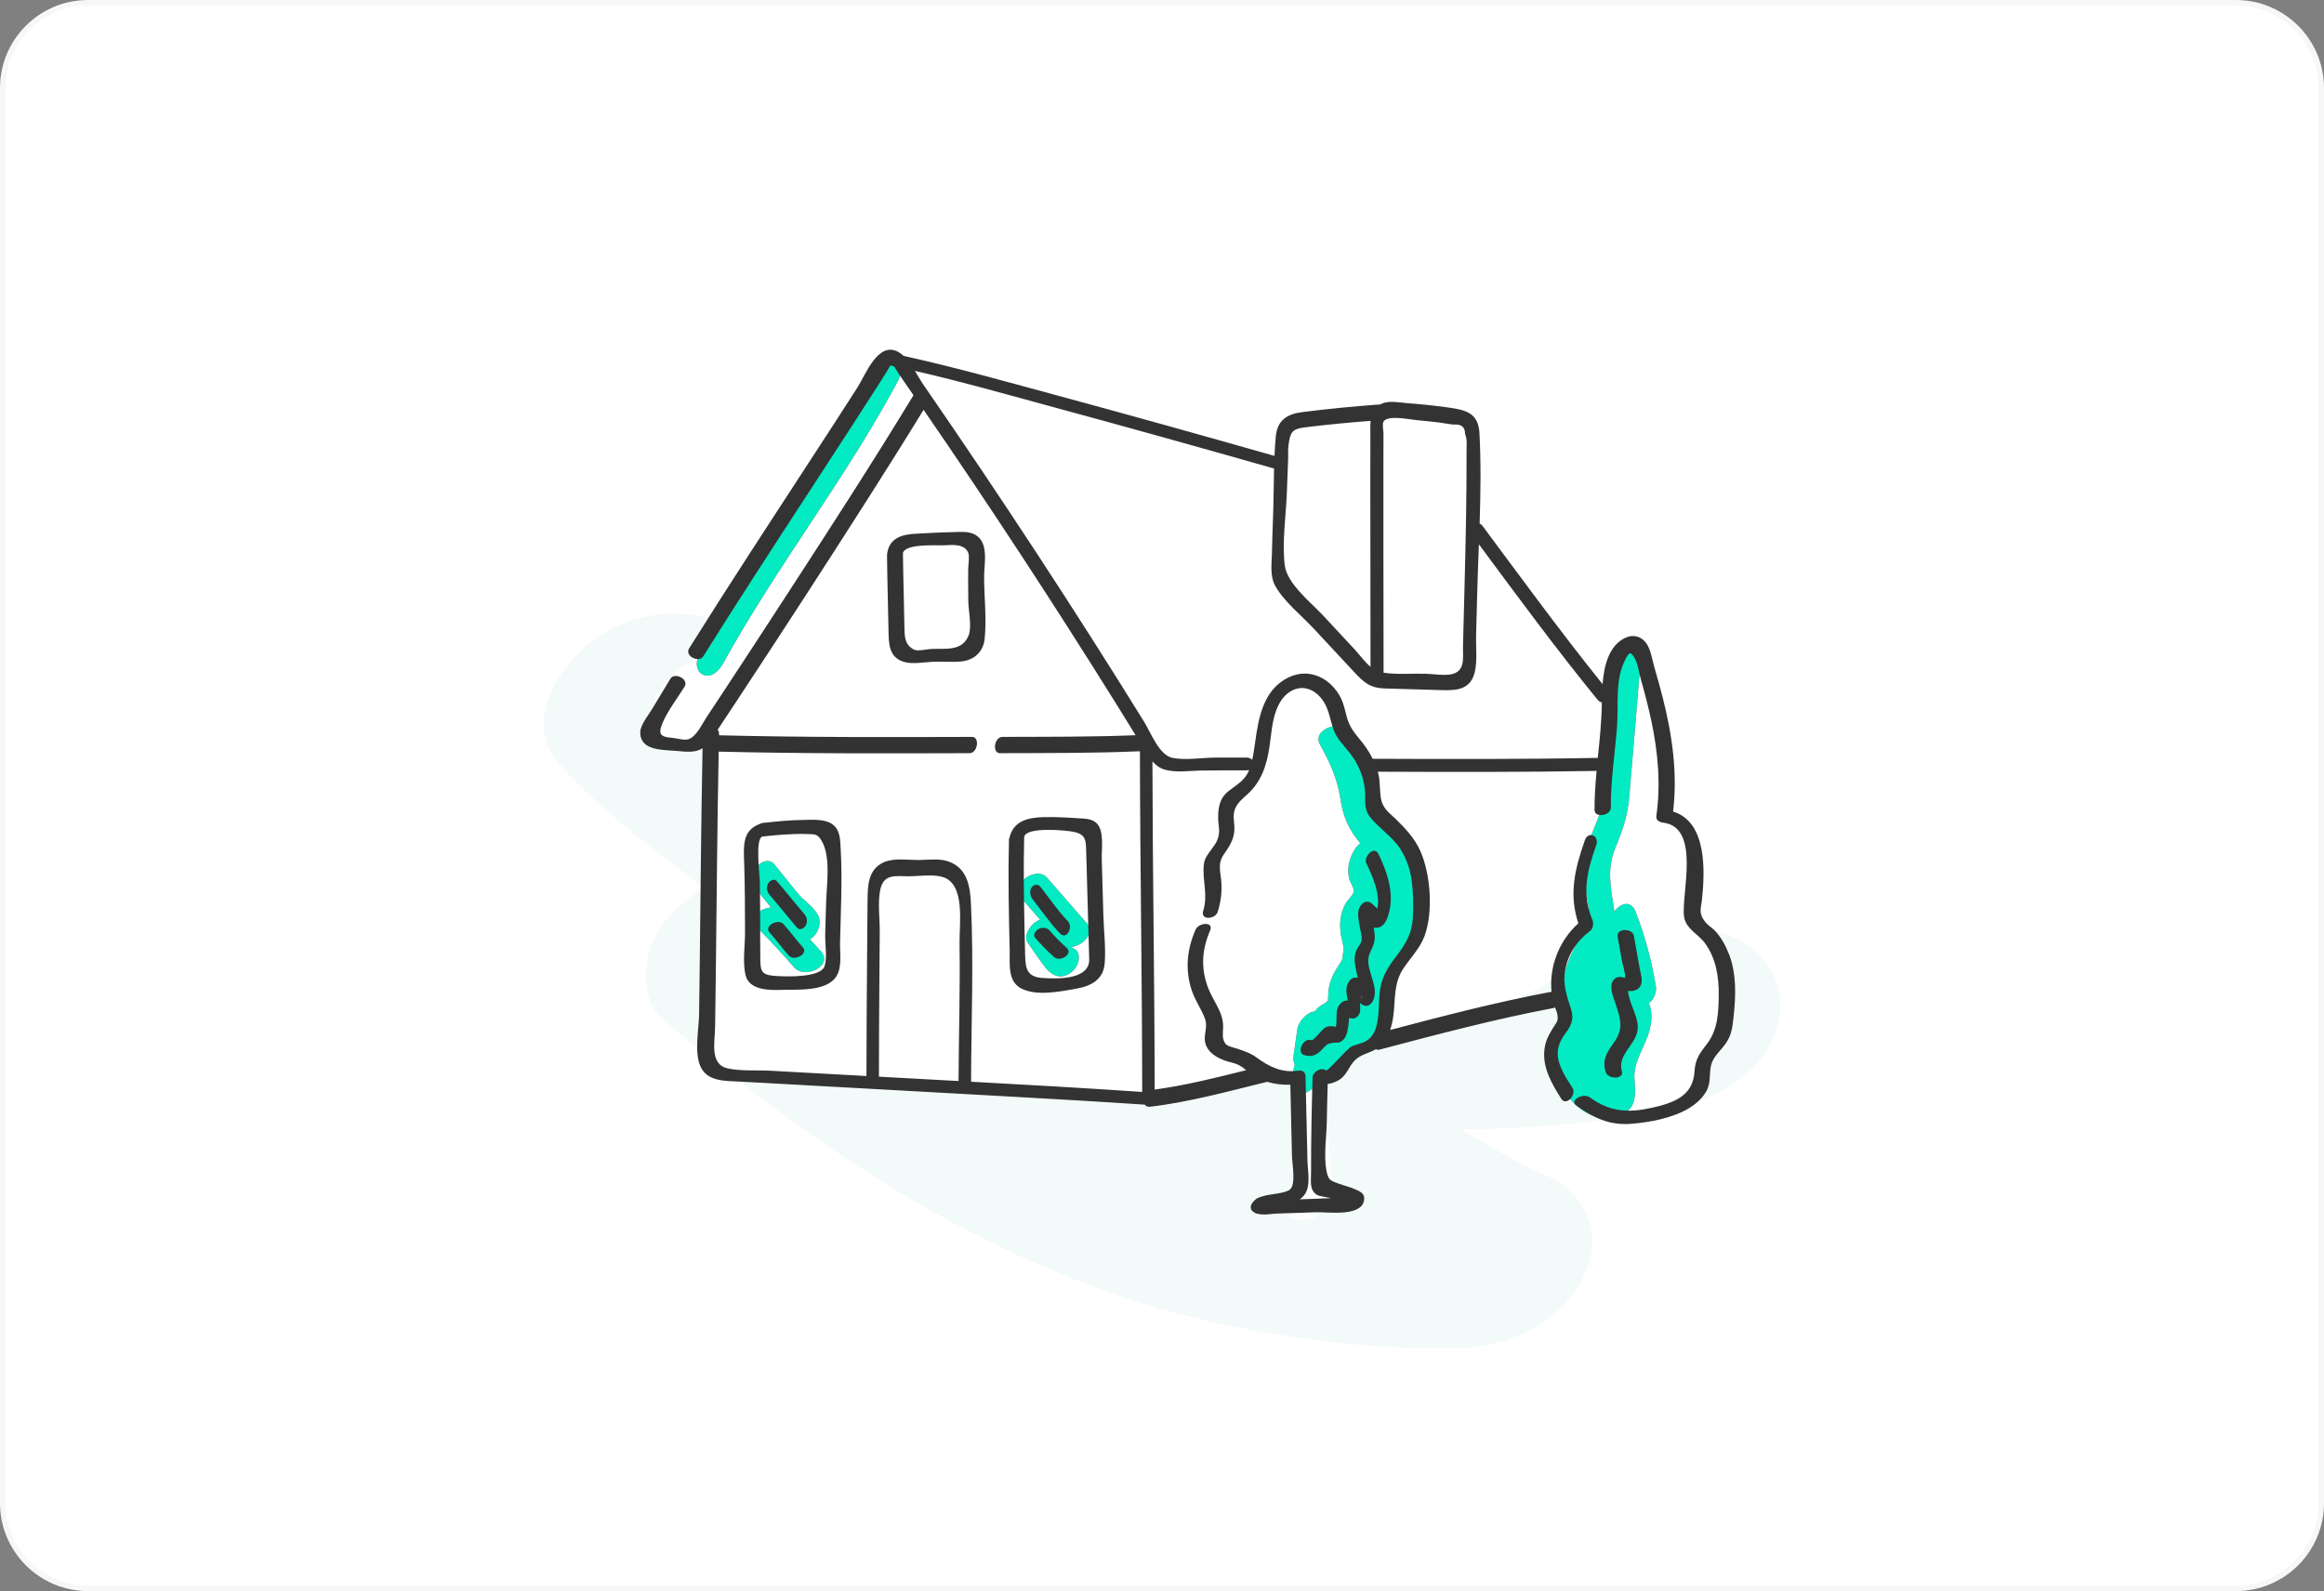 <svg width="422" height="289" viewBox="0 0 422 289" fill="none" xmlns="http://www.w3.org/2000/svg">
<rect x="0" y="0" width="422" height="289" fill="#808080" stroke="none"/>
<g clip-path="url(#clip0_2563_336)">
<path d="M406 0.5H16C7.44 0.5 0.5 7.44 0.5 16V273C0.5 281.56 7.44 288.5 16 288.5H406C414.56 288.5 421.5 281.56 421.5 273V16C421.5 7.44 414.56 0.5 406 0.5Z" fill="white"/>
<path d="M406 0.5H16C7.44 0.5 0.5 7.44 0.5 16V273C0.5 281.56 7.44 288.5 16 288.5H406C414.56 288.5 421.5 281.56 421.5 273V16C421.5 7.44 414.56 0.5 406 0.5Z" stroke="#F7F7F7"/>
<path d="M312.945 169.682C294.943 163.933 276.792 158.885 259.048 152.322C252.868 150.034 246.742 147.609 240.676 145.046C245.401 144.639 250.114 144.064 254.779 143.339C259.977 142.537 265.57 139.866 269.325 136.147C272.241 133.254 275.337 128.32 275.014 123.954C274.241 113.534 263.648 109.624 254.485 111.043C250.203 111.708 245.91 112.247 241.592 112.606C241.251 112.636 240.897 112.678 240.544 112.714C240.305 112.726 240.065 112.738 239.825 112.744C238.077 112.81 236.322 112.852 234.574 112.852C228.058 112.876 221.591 112.385 215.141 111.51C214.782 111.444 214.422 111.379 214.057 111.307C212.74 111.049 211.428 110.768 210.123 110.462C207.548 109.864 204.997 109.181 202.469 108.408C198.511 107.205 194.631 105.767 190.81 104.186C183.438 100.839 176.306 97.012 168.82 93.904C165.994 92.731 161.688 92.934 158.742 93.395C154.155 94.108 149.873 96.108 146.256 98.965C143.603 101.061 141.567 103.39 140.124 106.456C138.776 109.325 137.525 113.948 139.279 116.954C140.363 118.81 141.471 120.619 142.627 122.391C140.609 120.595 138.621 118.762 136.668 116.888C129.267 109.774 116.972 110.025 108.666 115.732C101.636 120.565 94.593 131.051 101.81 138.997C109.343 147.291 118.601 154.19 127.5 160.933C127.614 161.023 127.734 161.107 127.847 161.191C127.596 161.346 127.35 161.508 127.111 161.67C123.206 164.353 119.134 168.065 117.948 172.856C116.996 176.701 116.9 182.078 120.254 184.935C150.807 210.931 185.067 233.369 225.094 241.101C237.885 243.568 250.748 244.999 263.779 244.885C273.367 244.801 283.374 240.628 287.637 231.537C291.386 223.548 287.38 215.56 279.05 212.889C274.481 210.655 270.079 207.984 265.708 205.439C265.504 205.32 265.3 205.2 265.097 205.08C277.852 205.032 290.668 203.87 303.153 201.469C310.885 199.978 320.652 194.774 322.742 186.342C324.664 178.581 320.484 172.09 312.939 169.682H312.945ZM240.382 112.732C239.766 112.798 239.143 112.858 238.544 112.828C239.155 112.798 239.766 112.762 240.382 112.732Z" fill="#FFEBEE"/>
<path d="M312.945 169.694C294.943 163.945 276.792 158.897 259.048 152.333C252.868 150.046 246.742 147.621 240.676 145.057C245.401 144.65 250.114 144.075 254.779 143.351C259.977 142.548 265.57 139.877 269.325 136.159C272.241 133.266 275.337 128.332 275.014 123.966C274.241 113.546 263.648 109.636 254.485 111.055C250.203 111.72 245.91 112.259 241.592 112.618C241.251 112.648 240.897 112.69 240.544 112.726C240.305 112.738 240.065 112.75 239.825 112.756C238.077 112.822 236.322 112.863 234.574 112.863C228.058 112.887 221.591 112.396 215.141 111.522C214.782 111.456 214.422 111.39 214.057 111.318C212.74 111.061 211.428 110.78 210.123 110.474C207.548 109.875 204.997 109.193 202.469 108.42C198.511 107.216 194.631 105.779 190.81 104.198C183.438 100.851 176.306 97.024 168.82 93.916C165.994 92.742 161.688 92.946 158.742 93.407C154.155 94.12 149.873 96.12 146.256 98.976C143.603 101.072 141.567 103.402 140.124 106.468C138.776 109.336 137.525 113.959 139.279 116.966C140.363 118.822 141.471 120.631 142.627 122.403C140.609 120.607 138.621 118.774 136.668 116.9C129.267 109.785 116.972 110.037 108.666 115.744C101.636 120.577 94.593 131.062 101.81 139.009C109.343 147.303 118.601 154.202 127.5 160.945C127.614 161.035 127.734 161.118 127.847 161.202C127.596 161.358 127.35 161.52 127.111 161.681C123.206 164.364 119.134 168.077 117.948 172.868C116.996 176.712 116.9 182.09 120.254 184.947C150.807 210.942 185.067 233.381 225.094 241.112C237.885 243.58 250.748 245.011 263.779 244.897C273.367 244.813 283.374 240.639 287.637 231.549C291.386 223.56 287.38 215.572 279.05 212.901C274.481 210.667 270.079 207.996 265.708 205.451C265.504 205.331 265.3 205.212 265.097 205.092C277.852 205.044 290.668 203.882 303.153 201.481C310.885 199.99 320.652 194.786 322.742 186.354C324.664 178.593 320.484 172.101 312.939 169.694H312.945ZM240.382 112.744C239.766 112.81 239.143 112.869 238.544 112.84C239.155 112.81 239.766 112.774 240.382 112.744Z" fill="#F2FBFA"/>
<path d="M311.902 174.713C310.932 172.15 309.279 170.359 307.195 169.258C306.872 165.838 307.01 162.485 307.405 158.957C307.68 156.49 307.687 154.113 306.615 151.819C305.704 149.867 303.327 148.382 302.824 147.052C301.848 144.477 303.057 140.225 303.219 136.77C303.459 131.71 302.459 126.536 300.644 121.823C299.075 117.751 293.727 117.703 290.476 119.661C289.553 120.218 288.721 120.859 287.99 121.571C287.08 120.476 286.182 119.368 285.32 118.236C282.499 114.529 280.205 110.469 277.481 106.696C276.169 104.876 274.756 103.115 273.127 101.57C272.42 100.893 271.636 100.312 270.923 99.642C271.073 100.732 271.043 100.594 270.828 99.234C270.702 98.486 270.582 97.737 270.456 96.989C269.594 91.743 268.732 86.497 267.869 81.251C267.444 78.67 266.181 76.64 263.42 76.107C255.988 74.67 248.341 74.496 240.879 75.778C236.478 76.532 232.238 79.461 231.268 84.09C231.214 84.341 231.178 84.593 231.16 84.844C219.087 80.778 206.559 76.418 193.78 75.011C193.067 74.778 192.349 74.544 191.636 74.299C191.588 74.281 191.54 74.269 191.492 74.251C190.918 73.532 190.121 73.011 189.031 72.837C187.947 72.664 186.863 72.49 185.773 72.316C184.109 71.646 182.528 70.825 181.162 69.651C179.27 68.023 177.018 68.059 174.928 69.017C173.832 68.472 172.767 67.879 171.737 67.232C169.928 66.088 167.934 65.993 166.065 66.573C162.844 65.825 159.029 68.017 157.268 70.586C150.807 80.006 144.621 89.593 138.662 99.336C135.68 104.217 132.752 109.127 129.895 114.08C129.805 114.242 128.47 116.511 128.524 116.463C128.123 117.092 127.709 117.721 127.272 118.32C126.961 118.751 126.625 119.176 126.284 119.589C126.206 119.667 126.116 119.751 126.015 119.853C125.961 119.895 125.919 119.931 125.871 119.973C125.296 120.272 124.751 120.589 124.248 120.907C120.637 123.188 117.511 127.686 118.745 132.159C119.972 136.62 124.5 136.836 128.033 135.165C128.069 135.147 128.105 135.129 128.141 135.111C128.224 135.321 128.302 135.525 128.386 135.734C129.147 137.662 129.907 139.585 130.668 141.513C130.147 143.819 129.997 146.28 129.787 148.837C129.452 152.921 129.177 157.005 128.955 161.095C128.512 169.431 128.033 177.899 128.344 186.247C128.506 190.588 129.847 194.792 134.404 196.188C138.022 197.296 142.573 197.08 146.328 197.152C152.939 197.278 159.52 196.763 166.042 195.798C169.084 198.535 174.042 198.278 177.965 198.433C186.492 198.769 195.325 199.757 203.847 198.583C205.008 199.224 206.517 199.403 208.38 198.888C213.416 197.481 218.53 196.313 223.71 195.601C225.806 195.313 227.705 194.517 229.262 193.271C231.118 194.223 233.238 194.601 235.298 195.206C235.16 198.667 235.047 202.134 235.142 205.601C235.196 207.476 235.328 209.338 235.508 211.201C235.597 212.135 235.741 213.075 235.753 214.015C235.753 214.387 235.759 214.764 235.765 215.141C235.484 215.764 235.4 216.255 235.508 216.626C233.364 216.68 231.1 218.309 232.795 220.088C234.328 221.698 236.729 222.028 238.711 221.022C241.101 219.806 241.67 217.159 241.736 214.68C241.831 211.326 241.173 207.943 241.101 204.583C241.029 201.386 241.137 198.188 241.263 194.99C243.041 194.193 244.73 192.858 245.951 191.343C246.377 190.936 246.766 190.517 247.095 190.085C247.257 189.876 247.365 189.732 247.437 189.624C247.64 189.475 247.838 189.319 248.029 189.163C248.341 189.259 248.664 189.337 249.024 189.367C255.461 189.894 259.701 187.055 264.935 183.863C265.683 183.408 267.276 183.127 268.983 182.821C271.744 182.318 274.355 181.821 276.942 180.737C279.445 179.689 281.894 178.222 283.811 176.252C283.966 177.252 284.2 178.24 284.463 179.24C284.781 180.45 285.308 181.618 285.188 182.881C285.008 184.786 283.751 186.642 283.307 188.469C282.78 190.642 282.78 192.876 283.601 194.99C285.032 198.667 288.571 201.188 292.23 202.272C296.123 203.428 300.794 202.865 304.303 200.793C307.082 199.152 309.525 196.421 310.291 193.247C310.771 191.265 310.507 189.349 311.01 187.373C312.064 183.247 313.477 178.953 311.878 174.737L311.902 174.713ZM158.143 117.517C158.155 117.511 158.161 117.499 158.173 117.487C158.173 117.487 158.173 117.493 158.173 117.499C158.167 117.505 158.149 117.517 158.143 117.523V117.517ZM240.233 109.996C239.975 109.894 239.718 109.798 239.454 109.708C239.646 109.415 239.825 109.115 239.993 108.804C240.077 109.205 240.155 109.601 240.233 109.996ZM146.956 175.989C146.926 175.995 146.884 176.013 146.825 176.054C146.872 176.024 146.926 175.995 146.974 175.965C146.974 175.971 146.968 175.977 146.962 175.989H146.956ZM300.788 187.301C300.878 187.301 300.961 187.301 301.051 187.325C301.045 187.361 300.926 187.337 300.788 187.301Z" fill="white"/>
<path d="M162.083 65.741C160.586 65.292 159.292 66.681 158.676 67.837C149.172 85.676 136.572 101.636 126.823 119.332C126.2 120.463 126.53 122.23 127.871 122.637C129.38 123.092 130.65 121.685 131.278 120.541C141.028 102.839 153.621 86.892 163.131 69.046C163.736 67.909 163.436 66.148 162.083 65.741Z" fill="#FF3B59"/>
<path d="M147.07 170.592C148.417 169.886 149.405 167.646 148.465 166.089C147.513 164.514 145.938 163.598 144.788 162.179C143.399 160.46 142.01 158.735 140.626 157.011C139.704 155.867 138.117 156.478 137.411 157.508C136.578 158.723 136.512 160.514 137.459 161.682C138.303 162.736 139.153 163.784 139.998 164.838C137.896 165.005 135.77 166.742 137.488 168.473C139.824 170.826 142.082 173.257 144.261 175.761C146.112 177.892 151.376 175.467 149.094 172.844C148.429 172.084 147.747 171.341 147.07 170.592Z" fill="#FF3B59"/>
<path d="M190.134 159.43C188.158 157.167 183.325 160.688 185.265 162.916C186.469 164.293 187.672 165.676 188.876 167.054C188.595 167.143 188.319 167.275 188.05 167.455C187.086 168.102 185.774 169.964 186.595 171.186C187.367 172.341 188.164 173.479 188.984 174.599C189.733 175.629 190.439 176.725 191.691 177.192C193.092 177.719 194.625 176.851 195.386 175.659C196.014 174.671 196.29 172.761 194.877 172.234C194.745 172.186 194.619 172.102 194.499 172.012C196.583 171.832 198.883 169.461 197.44 167.808C195.002 165.018 192.571 162.227 190.134 159.436V159.43Z" fill="#FF3B59"/>
<path d="M251.443 149.753C249.988 147.956 249.598 146.064 249.257 143.83C248.652 139.872 247.065 136.488 245.143 133.003C243.76 130.5 238.131 132.416 239.682 135.225C241.406 138.357 242.819 141.351 243.364 144.914C243.885 148.298 244.826 150.567 247.011 153.184C246.67 153.424 246.347 153.759 246.059 154.196C245.005 155.813 244.532 157.693 244.987 159.592C245.155 160.292 245.91 161.316 245.826 161.927C245.736 162.538 244.646 163.544 244.335 164.113C243.4 165.832 243.173 167.706 243.466 169.622C243.64 170.742 243.927 171.617 243.999 172.467C243.873 173.012 243.802 173.557 243.778 174.108C243.652 174.443 243.466 174.791 243.209 175.162C242.215 176.593 241.484 178.06 241.257 179.803C241.203 180.318 241.167 180.839 241.155 181.354C241.137 182.216 241.101 182.372 241.059 181.815C240.616 182.318 239.795 182.599 239.292 183.085C239.083 183.288 238.879 183.51 238.693 183.737C237.292 183.785 235.771 185.642 235.591 186.869C235.358 188.468 235.124 190.067 234.897 191.672C234.789 192.403 234.885 192.948 235.106 193.331C234.927 194.115 234.753 194.876 234.561 195.564C233.537 199.343 238.226 199.547 239.125 196.241C239.167 196.079 239.214 195.924 239.256 195.768C240.807 195.864 242.622 195.109 242.879 193.6C243.329 190.977 246.119 190.444 248.017 189.133C249.419 188.169 250.179 186.953 250.569 185.306C251.185 182.683 251.125 179.294 251.712 176.282C252.964 176.234 254.245 175.641 254.641 174.653C257.503 167.509 258.922 160.508 254.509 153.615C253.611 152.214 252.485 151.052 251.449 149.765L251.443 149.753Z" fill="#FF3B59"/>
<path d="M299.41 182.228C300.314 181.515 300.865 180.258 300.673 179.114C299.895 174.473 298.703 169.976 296.99 165.592C296.128 163.388 294.176 164.089 293.134 165.592C293.116 165.394 293.092 165.197 293.062 164.999C292.457 161.178 291.762 157.735 293.307 154.028C294.625 150.872 295.529 148.255 295.835 144.824C296.547 136.764 297.188 128.703 297.859 120.643C297.972 119.253 297.517 117.445 296.062 116.87C294.781 116.367 293.463 117.307 293.349 118.672C292.613 127.487 292.283 136.452 291.086 145.213C290.541 149.184 288.056 152.363 287.75 156.448C287.6 158.472 287.774 160.46 288.073 162.46C288.367 164.436 288.906 165.981 288.062 167.862C286.564 171.203 284.415 174.149 283.917 177.874C283.702 179.479 283.786 181.072 284.169 182.647C284.433 183.725 284.726 184.288 284.468 185.384C284.271 186.198 283.666 186.953 283.337 187.725C280.923 193.444 283.612 200.654 289.607 202.798C290.541 203.134 291.229 202.9 291.679 202.373C292.319 202.583 293.038 202.643 293.822 202.499C297.134 201.888 297.05 198.864 296.805 196.217C296.481 192.738 298.769 190.205 299.565 186.989C299.895 185.665 299.985 184.294 299.673 182.958C299.619 182.737 299.529 182.491 299.41 182.234V182.228ZM295.008 186.815C295.014 186.755 295.026 186.695 295.032 186.629C295.086 186.055 295.068 185.492 295.002 184.929C295.122 185.234 295.2 185.551 295.206 185.863C295.206 186.168 295.128 186.492 295.008 186.815Z" fill="#FF3B59"/>
<path d="M162.083 65.741C160.586 65.292 159.292 66.681 158.676 67.837C149.172 85.676 136.572 101.636 126.823 119.332C126.2 120.463 126.53 122.23 127.871 122.637C129.38 123.092 130.65 121.685 131.278 120.541C141.028 102.839 153.621 86.892 163.131 69.046C163.736 67.909 163.436 66.148 162.083 65.741Z" fill="#03EBC3"/>
<path d="M147.07 170.592C148.417 169.886 149.405 167.646 148.465 166.089C147.513 164.514 145.938 163.598 144.788 162.179C143.399 160.46 142.01 158.735 140.626 157.011C139.704 155.867 138.117 156.478 137.411 157.508C136.578 158.723 136.512 160.514 137.459 161.682C138.303 162.736 139.153 163.784 139.998 164.838C137.896 165.005 135.77 166.742 137.488 168.473C139.824 170.826 142.082 173.257 144.261 175.761C146.112 177.892 151.376 175.467 149.094 172.844C148.429 172.084 147.747 171.341 147.07 170.592Z" fill="#03EBC3"/>
<path d="M190.134 159.43C188.158 157.167 183.325 160.688 185.265 162.916C186.469 164.293 187.672 165.676 188.876 167.054C188.595 167.143 188.319 167.275 188.05 167.455C187.086 168.102 185.774 169.964 186.595 171.186C187.367 172.341 188.164 173.479 188.984 174.599C189.733 175.629 190.439 176.725 191.691 177.192C193.092 177.719 194.625 176.851 195.386 175.659C196.014 174.671 196.29 172.761 194.877 172.234C194.745 172.186 194.619 172.102 194.499 172.012C196.583 171.832 198.883 169.461 197.44 167.808C195.002 165.018 192.571 162.227 190.134 159.436V159.43Z" fill="#03EBC3"/>
<path d="M251.443 149.753C249.988 147.956 249.598 146.064 249.257 143.83C248.652 139.872 247.065 136.488 245.143 133.003C243.76 130.5 238.131 132.416 239.682 135.225C241.406 138.357 242.819 141.351 243.364 144.914C243.885 148.298 244.826 150.567 247.011 153.184C246.67 153.424 246.347 153.759 246.059 154.196C245.005 155.813 244.532 157.693 244.987 159.592C245.155 160.292 245.91 161.316 245.826 161.927C245.736 162.538 244.646 163.544 244.335 164.113C243.4 165.832 243.173 167.706 243.466 169.622C243.64 170.742 243.927 171.617 243.999 172.467C243.873 173.012 243.802 173.557 243.778 174.108C243.652 174.443 243.466 174.791 243.209 175.162C242.215 176.593 241.484 178.06 241.257 179.803C241.203 180.318 241.167 180.839 241.155 181.354C241.137 182.216 241.101 182.372 241.059 181.815C240.616 182.318 239.795 182.599 239.292 183.085C239.083 183.288 238.879 183.51 238.693 183.737C237.292 183.785 235.771 185.642 235.591 186.869C235.358 188.468 235.124 190.067 234.897 191.672C234.789 192.403 234.885 192.948 235.106 193.331C234.927 194.115 234.753 194.876 234.561 195.564C233.537 199.343 238.226 199.547 239.125 196.241C239.167 196.079 239.214 195.924 239.256 195.768C240.807 195.864 242.622 195.109 242.879 193.6C243.329 190.977 246.119 190.444 248.017 189.133C249.419 188.169 250.179 186.953 250.569 185.306C251.185 182.683 251.125 179.294 251.712 176.282C252.964 176.234 254.245 175.641 254.641 174.653C257.503 167.509 258.922 160.508 254.509 153.615C253.611 152.214 252.485 151.052 251.449 149.765L251.443 149.753Z" fill="#03EBC3"/>
<path d="M299.41 182.228C300.314 181.515 300.865 180.258 300.673 179.114C299.895 174.473 298.703 169.976 296.99 165.592C296.128 163.388 294.176 164.089 293.134 165.592C293.116 165.394 293.092 165.197 293.062 164.999C292.457 161.178 291.762 157.735 293.307 154.028C294.625 150.872 295.529 148.255 295.835 144.824C296.547 136.764 297.188 128.703 297.859 120.643C297.972 119.253 297.517 117.445 296.062 116.87C294.781 116.367 293.463 117.307 293.349 118.672C292.613 127.487 292.283 136.452 291.086 145.213C290.541 149.184 288.056 152.363 287.75 156.448C287.6 158.472 287.774 160.46 288.073 162.46C288.367 164.436 288.906 165.981 288.062 167.862C286.564 171.203 284.415 174.149 283.917 177.874C283.702 179.479 283.786 181.072 284.169 182.647C284.433 183.725 284.726 184.288 284.468 185.384C284.271 186.198 283.666 186.953 283.337 187.725C280.923 193.444 283.612 200.654 289.607 202.798C290.541 203.134 291.229 202.9 291.679 202.373C292.319 202.583 293.038 202.643 293.822 202.499C297.134 201.888 297.05 198.864 296.805 196.217C296.481 192.738 298.769 190.205 299.565 186.989C299.895 185.665 299.985 184.294 299.673 182.958C299.619 182.737 299.529 182.491 299.41 182.234V182.228ZM295.008 186.815C295.014 186.755 295.026 186.695 295.032 186.629C295.086 186.055 295.068 185.492 295.002 184.929C295.122 185.234 295.2 185.551 295.206 185.863C295.206 186.168 295.128 186.492 295.008 186.815Z" fill="#03EBC3"/>
<path d="M177.038 97.108C175.834 96.449 174.379 96.629 173.049 96.653C170.774 96.694 168.504 96.832 166.234 96.946C163.791 97.072 161.522 97.719 161.102 100.485C161.102 100.497 161.102 100.509 161.102 100.521C161.078 100.611 161.066 100.701 161.066 100.791C161.108 105.342 161.264 109.899 161.336 114.45C161.378 116.941 161.384 119.481 164.252 120.253C165.833 120.678 167.773 120.265 169.39 120.205C171.085 120.139 172.834 120.307 174.516 120.145C176.834 119.924 178.547 118.439 178.792 116.079C179.181 112.408 178.702 108.48 178.696 104.779C178.696 102.36 179.637 98.527 177.038 97.102V97.108ZM175.906 115.354C174.78 118.379 171.636 117.762 169.085 117.876C168.288 117.912 166.654 118.325 165.995 118.007C164.24 117.151 164.258 115.516 164.228 113.893C164.156 109.408 164.007 104.917 163.959 100.431C164.462 98.707 170.031 99.096 171.265 99.054C172.678 99.012 175.187 98.617 175.852 100.497C176.067 101.114 175.81 102.767 175.804 103.437C175.792 105.348 175.804 107.258 175.828 109.162C175.846 110.893 176.499 113.756 175.906 115.354Z" fill="#333333"/>
<path d="M150.957 149.591C149.52 148.704 147.167 148.914 145.574 148.938C143.4 148.974 141.232 149.183 139.07 149.423C138.908 149.405 138.723 149.423 138.501 149.483C138.292 149.507 138.106 149.573 137.938 149.668C134.711 150.872 135.034 153.777 135.136 156.92C135.267 161.064 135.273 165.215 135.285 169.365C135.291 171.766 134.806 174.808 135.393 177.161C136.052 179.826 139.585 179.886 141.819 179.802C144.681 179.701 150.113 180.174 151.873 177.329C152.945 175.604 152.496 173.161 152.538 171.233C152.604 168.358 152.718 165.49 152.766 162.615C152.814 159.801 152.826 156.98 152.652 154.166C152.55 152.465 152.592 150.597 150.957 149.591ZM149.993 164.328C149.957 166.131 149.897 167.933 149.843 169.736C149.795 171.389 150.233 173.916 149.736 175.473C149.065 177.563 143.07 177.413 141.016 177.281C138.747 177.138 138.112 176.778 138.07 174.748C138.028 172.622 138.04 170.496 138.034 168.37C138.028 165.622 138.016 162.873 137.974 160.124C137.956 158.921 137.082 152.327 138.441 151.95C140.4 151.728 142.37 151.549 144.34 151.495C145.095 151.471 145.855 151.459 146.61 151.495C147.981 151.549 148.43 151.423 149.203 152.735C150.933 155.669 150.065 160.987 149.993 164.34V164.328Z" fill="#333333"/>
<path d="M200.356 166.413C200.26 162.957 200.164 159.508 200.063 156.059C200.009 154.268 200.536 150.986 199.176 149.573C198.278 148.645 196.901 148.705 195.709 148.621C193.631 148.477 191.547 148.369 189.463 148.423C186.541 148.501 184.014 149.154 183.295 152.178C183.247 152.298 183.211 152.424 183.211 152.555C183.187 152.693 183.193 152.807 183.211 152.909C183.043 159.466 183.181 166.035 183.343 172.593C183.403 175 182.9 178.234 185.445 179.545C188.217 180.977 192.499 180.102 195.422 179.587C198.11 179.108 200.362 177.946 200.596 174.964C200.817 172.174 200.44 169.203 200.362 166.407L200.356 166.413ZM189.23 177.635C186.505 177.425 186.217 175.94 186.151 173.605C186.11 172.108 186.074 170.605 186.044 169.107C185.93 163.406 185.822 157.693 185.978 151.998C186.307 150.13 193.769 150.777 195.254 151.16C197.14 151.651 197.176 152.699 197.224 154.394C197.26 155.478 197.29 156.568 197.32 157.652C197.482 163.179 197.631 168.706 197.781 174.234C197.883 177.976 191.972 177.839 189.224 177.629L189.23 177.635Z" fill="#333333"/>
<path d="M142.263 167.85C141.304 166.79 138.67 168.185 139.729 169.359C140.963 170.725 142.023 172.228 143.257 173.593C144.215 174.653 146.85 173.258 145.79 172.084C144.556 170.719 143.496 169.215 142.263 167.85Z" fill="#333333"/>
<path d="M141.052 160.046C140.555 159.477 139.765 159.974 139.483 160.483C139.106 161.172 139.262 161.986 139.753 162.555C141.454 164.514 143.047 166.562 144.747 168.52C145.238 169.089 146.035 168.592 146.316 168.083C146.694 167.394 146.538 166.58 146.047 166.011C144.346 164.052 142.759 161.998 141.052 160.046Z" fill="#333333"/>
<path d="M190.613 169.035C190.128 168.461 189.296 168.395 188.637 168.718C188.134 168.958 187.463 169.736 187.954 170.311C189.026 171.569 190.182 172.754 191.428 173.85C192.488 174.784 194.967 173.275 193.667 172.131C192.578 171.173 191.56 170.149 190.619 169.041L190.613 169.035Z" fill="#333333"/>
<path d="M188.924 161.077C188.48 160.514 187.726 160.634 187.337 161.178C186.905 161.795 187.025 162.723 187.474 163.292C189.115 165.382 190.6 167.592 192.445 169.52C193.738 170.868 194.9 168.359 193.894 167.305C192.049 165.382 190.564 163.167 188.924 161.077Z" fill="#333333"/>
<path d="M248.127 156.885C249.21 159.107 250.678 162.347 250.103 165.036C249.63 164.58 248.983 163.946 248.63 163.838C247.875 163.61 247.336 164.053 246.959 164.688C246.318 165.772 246.725 167.012 246.887 168.191C246.989 168.946 247.372 170.042 247.24 170.79C247.114 171.521 246.803 171.641 246.384 172.437C245.635 173.851 246.09 175.449 246.396 176.929C246.444 177.168 246.492 177.402 246.546 177.641C246.534 177.641 246.528 177.635 246.522 177.629C245.965 177.438 245.414 177.671 245.066 178.138C244.599 178.755 244.521 179.192 244.474 179.971C244.45 180.306 244.617 181.061 244.743 181.749C244.635 181.731 244.521 181.719 244.39 181.743C243.707 181.863 243.204 182.396 242.923 183.025C242.515 183.953 242.827 185.468 242.569 186.504C241.916 186.384 241.366 186.283 240.629 186.648C240.024 186.953 238.575 189.103 238.084 188.929C236.665 188.432 235.377 191.133 236.76 191.618C238.06 192.073 239 191.708 239.97 190.72C240.827 189.846 240.767 189.66 241.97 189.421C242.593 189.295 242.833 189.54 243.408 189.247C244.426 188.726 244.653 187.528 244.809 186.534C244.893 185.989 244.929 185.426 244.977 184.875C245.222 184.953 245.486 185.007 245.809 184.983C246.24 184.953 246.737 184.45 246.881 184.067C247.031 183.678 247.007 182.917 246.941 182.151C247.198 182.414 247.516 182.624 247.947 182.701C248.522 182.803 249.097 182.234 249.324 181.767C250.642 179.025 247.51 175.779 248.749 173.09C249.408 171.665 249.779 171.036 249.576 169.389C249.54 169.09 249.492 168.79 249.45 168.491C249.576 168.521 249.707 168.533 249.857 168.533C251.181 168.503 251.744 167.335 252.079 166.263C253.289 162.437 251.953 158.514 250.282 155.077C249.528 153.526 247.504 155.628 248.127 156.897V156.885ZM249.049 165.527C249.252 165.03 248.899 164.838 249.049 165.527ZM247.246 180.923C247.426 181.354 247.025 181.504 247.246 180.923Z" fill="#333333"/>
<path d="M291.567 194.732C291.981 196.097 294.969 196.061 294.514 194.558C293.562 191.42 297.49 189.593 297.4 186.461C297.34 184.36 295.741 182.084 295.64 179.97C295.969 180.012 296.316 180.03 296.502 179.994C297.197 179.856 297.7 179.569 297.981 178.856C298.322 177.982 297.903 176.826 297.747 175.946C297.394 173.952 297.035 171.963 296.682 169.969C296.43 168.562 293.454 168.562 293.735 170.143C293.993 171.592 294.25 173.041 294.514 174.491C294.651 175.269 295.148 176.616 295.089 177.611C294.346 177.431 293.615 177.215 292.969 178.042C292.058 179.197 293.035 181.341 293.412 182.491C294.202 184.893 294.831 186.779 293.262 189.06C291.921 191.013 290.837 192.33 291.567 194.738V194.732Z" fill="#333333"/>
<path d="M313.939 173.287C313.377 171.79 312.586 170.383 311.532 169.185C310.975 168.556 310.149 168.107 309.646 167.466C308.4 165.891 308.855 165.143 309.035 163.52C309.622 158.172 309.957 149.279 303.807 147.417C304.645 140.405 303.639 133.458 301.903 126.631C301.442 124.817 300.933 123.02 300.412 121.224C300.016 119.876 299.783 118.062 298.98 116.894C298.064 115.564 296.561 115.163 295.106 115.858C292.136 117.271 291.267 120.924 290.998 124.26C283.458 114.882 276.368 105.168 269.194 95.509C269.062 95.329 268.882 95.198 268.679 95.096C268.852 89.599 268.936 84.089 268.643 78.646C268.439 74.897 266.02 74.43 262.75 73.987C260.349 73.657 257.929 73.406 255.51 73.226C253.953 73.112 252.001 72.651 250.576 73.49C250.498 73.478 250.408 73.472 250.312 73.478C245.659 73.831 241.018 74.268 236.389 74.867C233.688 75.214 231.946 76.364 231.67 79.233C231.556 80.412 231.478 81.61 231.425 82.808C218.034 78.999 204.626 75.25 191.182 71.615C182.187 69.184 173.187 66.645 164.078 64.645C163.773 64.357 163.45 64.106 163.108 63.92C159.425 61.914 157.174 68.076 155.712 70.358C152.766 74.963 149.784 79.544 146.802 84.119C139.52 95.305 132.208 106.474 125.123 117.786C124.273 119.152 126.932 120.445 127.686 119.241C133.855 109.384 140.196 99.641 146.544 89.904C149.461 85.424 152.383 80.951 155.281 76.466C156.599 74.424 157.916 72.376 159.228 70.328C159.839 69.37 160.449 68.411 161.054 67.447C161.15 67.297 161.467 66.705 161.701 66.345C161.839 66.417 161.988 66.477 162.15 66.507C162.222 66.525 162.294 66.537 162.366 66.555C162.707 67.064 163.126 67.8 163.228 67.95C164.114 69.226 164.995 70.507 165.875 71.783C158.467 83.999 150.682 95.994 142.909 107.977C138.879 114.187 134.831 120.385 130.753 126.565C129.914 127.835 129.076 129.11 128.231 130.38C127.447 131.56 126.411 133.907 124.914 134.296C124.171 134.488 123.015 134.123 122.231 134.045C120.177 133.841 119.369 133.626 120.267 131.422C121.219 129.092 123.004 126.853 124.309 124.715C125.147 123.343 122.489 122.05 121.746 123.26C120.572 125.176 119.404 127.104 118.255 129.032C117.53 130.248 116.147 131.799 116.261 133.308C116.494 136.446 120.59 136.171 122.806 136.392C124.962 136.608 126.339 136.698 127.573 135.907C127.321 148.746 127.219 161.592 127.07 174.437C127.034 177.683 126.992 180.928 126.944 184.168C126.902 186.935 126.082 190.899 127.106 193.504C128.285 196.51 131.681 196.313 134.358 196.463C150.952 197.391 167.546 198.271 184.14 199.217C192.05 199.666 199.961 200.109 207.866 200.648C208.082 200.906 208.381 201.08 208.776 201.032C215.938 200.199 223.101 198.211 230.089 196.498C231.448 196.912 232.904 197.079 234.305 197.019C234.413 201.313 234.497 205.613 234.598 209.907C234.634 211.416 235.353 215.141 234.239 216.057C233.389 216.757 230.802 216.883 229.706 217.171C228.598 217.464 227.987 217.62 227.34 218.59C227.029 219.051 227.023 219.65 227.46 220.027C228.568 220.979 230.604 220.464 231.969 220.428C234.299 220.362 236.623 220.279 238.952 220.189C240.964 220.111 247.001 221.057 247.659 218.171C247.965 216.829 247.06 216.446 246.024 215.997C245.084 215.59 244.096 215.362 243.144 215.015C241.533 214.422 241.204 214.392 240.856 212.601C240.335 209.919 240.88 206.565 240.928 203.828C240.964 201.517 241.024 199.205 241.09 196.894C241.653 196.804 242.198 196.636 242.605 196.451C244.659 195.54 244.743 193.762 246.15 192.468C247.204 191.498 248.617 191.288 249.845 190.576C250.031 190.684 250.246 190.72 250.492 190.654C260.924 187.905 271.415 185.108 282.021 183.114C282.153 183.09 282.261 183.036 282.362 182.977C282.512 183.348 282.674 183.719 282.752 184.09C283.039 185.432 282.686 185.611 282.063 186.618C281.284 187.881 280.656 188.977 280.458 190.486C280.015 193.846 281.758 196.834 283.488 199.559C284.416 201.02 286.309 198.822 285.548 197.624C284.824 196.486 284.057 195.343 283.518 194.097C282.404 191.534 282.722 189.761 284.309 187.63C285.363 186.216 285.842 185.049 285.267 183.27C284.47 180.809 283.716 178.713 284.237 176.078C284.806 173.185 286.381 170.856 288.71 169.107C289.309 168.658 289.417 167.706 289.147 167.065C287.153 162.322 288.201 158.172 289.848 153.513C290.465 151.777 288.411 150.854 287.782 152.633C285.931 157.867 284.86 162.52 286.608 167.712C283.147 170.802 281.272 175.539 281.734 180.156C281.68 180.156 281.632 180.156 281.578 180.168C271.775 182.012 262.073 184.54 252.426 187.079C252.731 186.192 252.917 185.264 253.031 184.336C253.39 181.348 253.067 178.605 254.803 175.952C256.109 173.964 257.846 172.275 258.678 170C260.271 165.658 259.786 158.813 257.923 154.609C256.923 152.346 255.283 150.555 253.528 148.848C252.109 147.465 250.977 146.848 250.695 144.638C250.516 143.225 250.618 141.848 250.258 140.441C250.234 140.351 250.204 140.261 250.18 140.171C263.427 140.225 276.673 140.261 289.92 140.027C289.698 142.393 289.525 144.764 289.543 147.148C289.555 148.603 292.513 148.202 292.501 146.692C292.465 141.818 293.237 136.979 293.615 132.135C293.944 127.955 293.16 123.445 295.214 119.637C295.866 118.421 296.118 118.313 296.83 119.559C297.423 120.583 297.609 122.182 297.932 123.32C298.645 125.835 299.316 128.368 299.855 130.931C301.064 136.65 301.591 142.405 300.765 148.22C300.657 148.986 301.358 149.351 302.011 149.429C308.939 150.262 305.214 162.58 305.801 166.526C306.125 168.706 308.388 169.67 309.598 171.323C311.586 174.036 312.131 177.407 312.095 180.695C312.059 183.947 311.951 187.067 309.909 189.678C308.64 191.3 307.813 192.438 307.7 194.57C307.466 199.073 303.909 200.337 299.98 201.211C295.651 202.176 292.321 201.984 288.638 199.295C287.518 198.481 284.89 199.816 286.255 200.804C289.237 202.978 292.195 204.403 295.968 204.14C299.435 203.9 303.777 203.098 306.789 201.235C307.957 200.511 309.047 199.541 309.76 198.349C310.754 196.678 310.293 195.271 310.706 193.498C311.083 191.869 312.514 190.791 313.413 189.468C314.472 187.911 314.61 186.402 314.808 184.528C315.209 180.773 315.323 176.904 313.969 173.311L313.939 173.287ZM257.217 76.31C259.067 76.484 260.942 76.657 262.78 76.963C263.151 77.017 263.517 77.071 263.888 77.124C265.337 76.987 266.05 77.544 266.02 78.795C266.463 79.825 266.295 81.053 266.301 82.137C266.313 86.077 266.277 90.024 266.212 93.964C266.086 101.761 265.846 109.558 265.655 117.361C265.607 119.409 266.188 122.056 263.361 122.505C261.984 122.721 260.325 122.421 258.93 122.379C256.468 122.307 253.696 122.559 251.234 122.188C251.234 114.612 251.21 107.043 251.204 99.468C251.204 94.593 251.192 89.718 251.204 84.838C251.204 82.826 251.204 80.807 251.216 78.795C251.216 78.268 250.965 76.999 251.222 76.58C251.989 75.334 255.804 76.178 257.229 76.31H257.217ZM233.904 83.442C233.934 82.556 233.856 81.586 233.988 80.712C234.323 78.514 234.574 77.921 236.958 77.622C240.922 77.124 244.899 76.753 248.887 76.442C248.785 77.352 248.845 78.322 248.839 79.203C248.833 81.867 248.827 84.538 248.827 87.203C248.827 98.503 248.857 109.804 248.863 121.11C247.773 120.206 246.863 118.906 245.988 117.966C244.072 115.912 242.162 113.858 240.258 111.804C238.006 109.378 233.694 106.025 233.287 102.659C232.784 98.461 233.503 93.778 233.67 89.557C233.748 87.52 233.832 85.478 233.904 83.442ZM159.599 195.564C159.599 195.564 159.599 195.528 159.599 195.51C159.599 189.773 159.641 184.036 159.677 178.3C159.701 175.293 159.719 172.281 159.749 169.275C159.767 166.886 159.371 164.071 159.815 161.723C160.413 158.58 162.749 159.178 165.013 159.166C166.923 159.16 169.324 158.753 171.145 159.286C175.361 160.52 174.181 167.832 174.235 171.323C174.361 179.665 174.091 188.013 174.055 196.355C170.444 196.157 166.833 195.959 163.222 195.762C162.012 195.696 160.803 195.63 159.593 195.564H159.599ZM176.331 196.48C176.361 185.725 176.816 174.958 176.313 164.209C176.163 160.975 175.648 157.603 172.115 156.442C170.48 155.903 168.636 156.184 166.941 156.208C164.959 156.232 162.372 155.783 160.491 156.621C157.617 157.897 157.563 160.831 157.533 163.52C157.503 166.903 157.473 170.293 157.449 173.676C157.395 180.934 157.335 188.186 157.335 195.444C151.527 195.127 145.724 194.81 139.915 194.486C137.436 194.349 134.537 194.594 132.112 194.055C128.848 193.325 129.806 189.306 129.848 186.612C129.902 183.372 129.944 180.132 129.98 176.892C130.142 163.436 130.238 149.98 130.501 136.524C145.676 136.901 160.869 136.853 176.043 136.806C177.54 136.806 177.96 133.841 176.504 133.847C161.192 133.895 145.867 133.943 130.555 133.554C130.555 133.446 130.555 133.332 130.561 133.224C130.561 132.961 130.471 132.733 130.309 132.554C131.585 130.625 132.867 128.697 134.136 126.769C142.005 114.822 149.796 102.827 157.479 90.766C160.928 85.347 164.36 79.915 167.707 74.43C179.738 91.94 191.386 109.72 202.626 127.751C203.83 129.679 205.015 131.614 206.207 133.542C198.159 133.865 190.086 133.817 182.032 133.847C180.535 133.847 180.115 136.811 181.571 136.806C190.038 136.776 198.53 136.817 206.992 136.458C207.016 157.088 207.393 177.707 207.405 198.337C197.051 197.63 186.685 197.043 176.325 196.48H176.331ZM253.552 153.208C255.157 155.196 256.019 157.532 256.354 160.047C256.642 162.227 256.672 164.49 256.552 166.688C256.396 169.443 255.342 171.323 253.726 173.443C252.504 175.048 251.36 176.647 250.833 178.617C250.258 180.767 250.51 183 250.18 185.18C249.947 186.731 249.498 188.222 248.09 189.079C247.258 189.582 246.288 189.666 245.42 190.085C244.479 190.54 241.102 194.69 240.773 194.426C239.934 193.756 238.365 194.702 238.335 195.702C238.174 201.487 238.054 207.278 238.066 213.069C238.066 214.56 237.724 216.308 239.275 217.111C239.443 217.201 240.533 217.404 241.701 217.632C240.341 217.686 238.982 217.74 237.623 217.787C237.09 217.805 236.557 217.823 236.018 217.841C236.287 217.656 236.527 217.446 236.724 217.213C238.108 215.59 237.467 212.823 237.413 210.847C237.281 205.715 237.191 200.589 237.06 195.456C237.042 194.726 236.479 194.367 235.766 194.468C232.754 194.9 230.508 193.792 228.179 192.085C227.083 191.283 225.975 190.929 224.694 190.492C224.095 190.288 222.927 190.085 222.532 189.588C221.819 188.695 222.089 187.408 222.101 186.504C222.136 183.803 220.244 181.803 219.322 179.3C218.028 175.772 218.244 172.461 219.735 169.029C220.472 167.335 217.663 167.556 217.094 168.862C215.531 172.455 215.148 176.162 216.411 179.922C217.004 181.689 218.094 183.198 218.753 184.905C219.496 186.809 218.25 188.169 219.034 189.953C219.639 191.342 220.963 192.079 222.31 192.6C223.131 192.917 224.035 193.025 224.831 193.402C225.376 193.66 225.837 194.013 226.286 194.385C220.807 195.762 215.244 197.151 209.668 197.906C209.645 178.03 209.297 158.166 209.261 138.291C209.854 138.967 210.561 139.518 211.519 139.8C213.579 140.399 216.19 139.973 218.304 139.955C221.005 139.937 223.711 139.908 226.412 139.92C226.568 139.92 226.7 139.902 226.825 139.878C226.005 141.854 224.61 142.477 223.017 143.746C221.436 145.004 221.172 146.812 221.196 148.717C221.208 149.573 221.46 150.537 221.346 151.393C221.136 152.974 220.4 153.651 219.585 154.813C219.088 155.519 218.711 156.07 218.609 156.939C218.256 159.861 219.412 162.436 218.483 165.442C217.933 167.227 220.693 166.999 221.124 165.61C221.651 163.897 221.891 162.215 221.789 160.412C221.675 158.472 221.029 156.927 222.19 155.244C223.137 153.873 223.999 152.645 224.131 150.926C224.19 150.16 224.065 149.393 224.023 148.633C223.903 146.651 224.951 145.644 226.346 144.423C229.089 142.021 230.029 138.961 230.55 135.404C230.916 132.889 231.029 130.23 232.221 127.931C233.814 124.865 237.156 123.811 239.683 126.565C241.246 128.266 241.395 130.308 242.108 132.404C242.737 134.248 244.114 135.47 245.264 136.985C246.689 138.86 247.611 141.111 247.845 143.465C248.031 145.309 247.557 146.884 248.779 148.417C250.18 150.172 252.127 151.465 253.546 153.232L253.552 153.208ZM249.276 137.848C248.629 136.542 247.797 135.344 246.833 134.195C245.827 132.997 245.054 131.943 244.605 130.404C244.246 129.176 244.06 127.949 243.479 126.787C241.677 123.194 237.766 121.206 233.976 123.044C229.382 125.272 228.526 130.38 227.897 134.931C227.754 135.961 227.61 136.997 227.382 138.015C227.137 137.77 226.783 137.602 226.322 137.602C224.418 137.59 222.52 137.602 220.615 137.608C218.214 137.626 215.244 138.135 212.89 137.656C210.483 137.165 208.98 133.093 207.782 131.152C206.183 128.565 204.572 125.984 202.955 123.403C196.512 113.139 189.931 102.965 183.229 92.862C179.834 87.736 176.403 82.634 172.941 77.556C171.175 74.957 169.396 72.37 167.612 69.783C167.144 69.106 166.659 68.244 166.132 67.369C174.606 69.31 183.002 71.705 191.38 73.975C204.728 77.592 218.046 81.317 231.347 85.101C231.275 87.946 231.275 90.802 231.173 93.611C231.089 95.892 231.011 98.174 230.963 100.456C230.922 102.366 230.574 104.612 231.532 106.36C233.125 109.265 236.383 111.84 238.617 114.247C240.988 116.804 243.372 119.361 245.749 121.912C247.593 123.888 248.665 124.966 251.468 125.05C254.971 125.158 258.468 125.26 261.972 125.356C264.726 125.433 267.074 125.146 267.798 122.062C268.272 120.032 267.984 117.589 268.032 115.505C268.098 113.013 268.164 110.522 268.23 108.025C268.307 104.983 268.427 101.929 268.541 98.863C275.595 108.384 282.608 117.924 290.099 127.11C290.285 127.344 290.561 127.499 290.86 127.589C290.86 127.661 290.86 127.733 290.86 127.805C290.83 131.104 290.471 134.386 290.129 137.662C276.512 137.919 262.894 137.877 249.276 137.824V137.848Z" fill="#333333"/>
</g>
<defs>
<clipPath id="clip0_2563_336">
<rect width="422" height="289" fill="white"/>
</clipPath>
</defs>
</svg>
